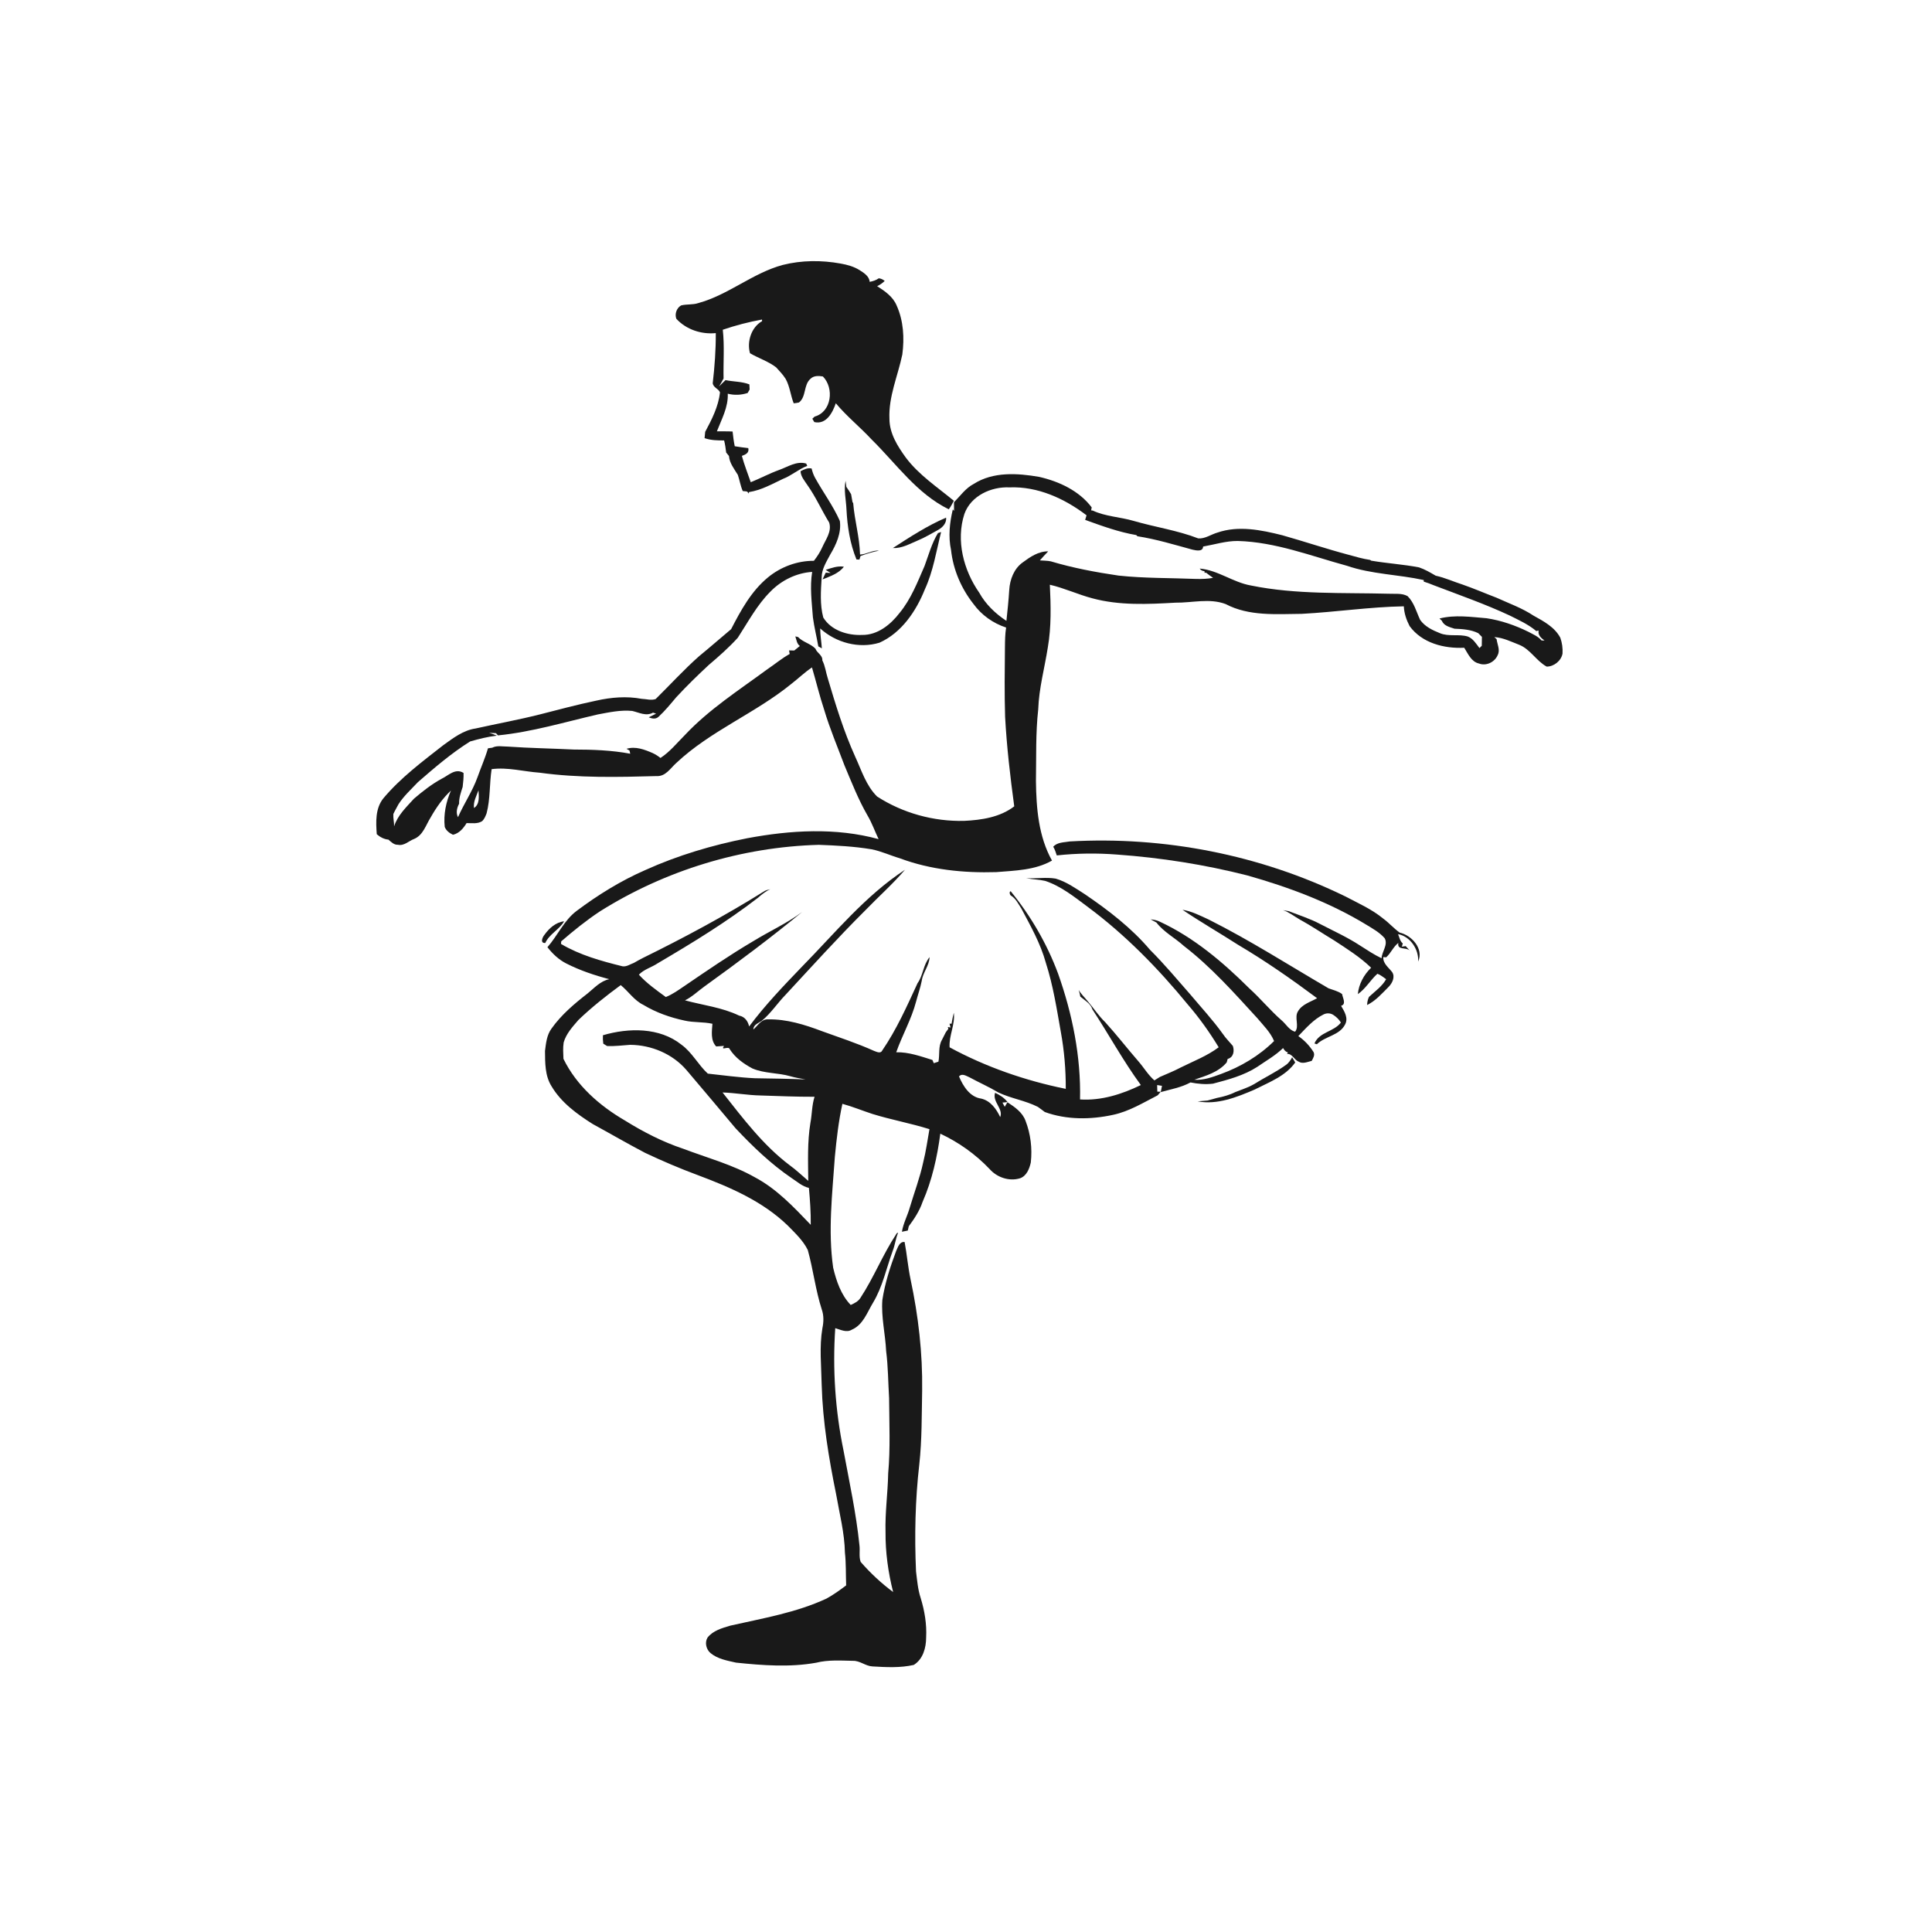 <ns0:svg xmlns:ns0="http://www.w3.org/2000/svg" width="1024pt" height="1024pt" viewBox="0 0 1024 1024" version="1.1">
<ns0:g id="#ffffffff">
<ns0:path fill="#ffffff" opacity="0" d=" M 0.00 0.00 L 1024.00 0.00 L 1024.00 1024.00 L 0.00 1024.00 L 0.00 0.00 M 414.89 140.42 C 398.92 144.73 386.09 156.28 370.14 160.63 C 367.18 161.63 363.99 161.13 361.00 161.88 C 358.62 163.24 357.51 166.40 358.47 168.96 C 363.69 174.66 371.72 177.32 379.38 176.55 C 379.43 185.44 378.78 194.35 377.75 203.19 C 378.13 205.47 380.84 206.02 381.61 207.95 C 380.79 215.47 377.28 222.32 373.76 228.89 C 373.68 229.72 373.52 231.39 373.44 232.22 C 376.76 233.40 380.30 233.46 383.80 233.44 C 384.33 235.55 384.62 237.69 384.89 239.85 C 385.26 240.31 386.00 241.23 386.37 241.69 C 386.66 245.50 389.16 248.55 391.07 251.69 C 392.03 254.51 392.46 257.51 393.67 260.26 C 394.73 260.54 396.53 260.00 396.55 261.61 L 397.06 260.80 C 403.45 259.82 409.13 256.59 414.90 253.86 C 419.52 252.08 423.29 248.66 427.86 246.92 L 427.30 245.69 C 422.16 244.19 417.52 247.49 412.88 249.11 C 407.76 250.96 402.96 253.56 397.91 255.58 C 396.32 250.94 394.48 246.39 393.21 241.64 C 395.19 240.92 397.18 240.05 396.61 237.51 C 394.20 237.26 391.82 236.89 389.43 236.52 C 388.89 233.94 388.57 231.33 388.29 228.72 C 385.51 228.57 382.74 228.64 379.97 228.62 C 382.46 222.17 386.04 215.82 385.73 208.67 C 389.20 209.57 392.85 209.41 396.27 208.29 C 396.53 207.83 397.06 206.92 397.32 206.46 C 397.27 205.55 397.22 204.64 397.18 203.73 C 393.14 202.16 388.73 202.35 384.54 201.47 C 383.41 202.60 382.21 203.65 381.12 204.81 C 381.96 203.44 382.75 202.04 383.50 200.62 C 383.31 192.00 384.05 183.37 383.09 174.77 C 389.87 172.45 396.83 170.65 403.88 169.36 C 403.89 169.57 403.91 170.00 403.92 170.22 C 398.20 173.42 395.78 181.10 397.51 187.22 C 402.04 189.88 407.18 191.48 411.38 194.71 C 413.14 196.66 414.99 198.56 416.40 200.80 C 418.64 204.83 419.01 209.53 420.68 213.77 C 421.62 213.69 422.55 213.54 423.47 213.33 C 427.45 210.22 425.80 203.98 429.63 200.72 C 431.38 199.02 433.93 199.17 436.15 199.53 C 442.23 205.69 440.80 218.31 431.77 220.80 C 431.47 221.08 430.86 221.65 430.56 221.94 C 430.82 222.38 431.34 223.27 431.60 223.71 C 437.93 225.17 441.33 218.68 442.99 213.73 C 448.77 220.67 455.88 226.36 462.02 232.98 C 475.06 245.82 486.01 261.72 502.87 269.94 C 503.95 268.55 504.73 266.97 505.55 265.43 C 496.79 258.15 487.04 251.79 480.12 242.56 C 475.73 236.51 471.43 229.73 471.42 221.98 C 470.89 210.19 475.90 199.22 478.25 187.88 C 479.40 179.19 478.89 169.99 475.23 161.91 C 473.31 157.26 468.99 154.27 464.90 151.67 C 466.39 150.99 467.74 150.06 468.91 148.90 C 467.99 148.13 466.95 147.63 465.77 147.50 C 464.35 148.54 462.66 149.05 460.97 149.39 C 460.67 146.40 458.02 144.72 455.73 143.26 C 452.66 141.29 449.10 140.32 445.56 139.69 C 435.45 137.85 424.89 137.90 414.89 140.42 M 424.30 249.76 C 424.45 252.62 426.46 254.83 427.95 257.12 C 432.37 263.37 435.49 270.46 439.47 276.95 C 440.99 281.80 437.62 285.93 435.79 290.11 C 434.65 292.67 433.10 295.03 431.38 297.24 C 422.54 297.20 413.84 300.43 407.04 306.03 C 398.21 313.28 392.66 323.50 387.50 333.48 C 381.86 338.19 376.34 343.07 370.63 347.72 C 362.51 354.88 355.23 362.92 347.52 370.50 C 345.19 371.37 342.51 370.47 340.07 370.39 C 332.13 368.89 323.93 369.58 316.09 371.34 C 306.01 373.46 296.06 376.11 286.09 378.67 C 274.83 381.51 263.41 383.59 252.08 386.11 C 245.56 387.04 240.19 391.19 234.99 394.93 C 223.83 403.67 212.32 412.23 203.17 423.15 C 198.88 428.51 199.23 435.70 199.69 442.15 C 201.46 443.68 203.51 444.80 205.88 445.02 C 207.33 446.27 208.79 447.83 210.88 447.74 C 214.22 448.47 216.66 445.69 219.56 444.63 C 224.30 442.61 225.72 437.25 228.26 433.25 C 231.20 428.05 234.65 423.10 239.02 419.00 C 236.39 425.06 235.00 431.67 235.72 438.29 C 236.50 440.29 238.22 441.56 240.10 442.44 C 243.43 441.67 245.60 439.03 247.30 436.26 C 250.04 436.22 253.07 436.81 255.52 435.24 C 256.72 434.14 257.34 432.55 257.91 431.06 C 259.92 423.42 259.37 415.43 260.57 407.67 C 269.12 406.53 277.58 408.96 286.08 409.55 C 306.59 412.38 327.35 411.91 348.00 411.34 C 352.78 411.63 355.32 407.18 358.44 404.40 C 376.58 387.33 400.30 378.09 419.50 362.42 C 423.16 359.58 426.50 356.33 430.36 353.75 C 432.57 361.22 434.37 368.80 436.83 376.20 C 439.81 386.21 443.90 395.83 447.56 405.60 C 451.35 414.61 454.91 423.75 459.81 432.23 C 462.17 436.21 463.68 440.60 465.68 444.76 C 442.97 438.53 418.98 440.00 396.06 444.28 C 377.52 447.94 359.28 453.34 342.04 461.14 C 329.05 466.80 316.95 474.31 305.63 482.79 C 298.91 487.83 295.59 495.83 290.15 502.04 C 292.88 505.52 296.15 508.66 300.15 510.67 C 307.37 514.34 315.11 516.94 322.94 518.99 C 318.25 519.93 315.02 523.64 311.47 526.52 C 304.41 532.01 297.45 537.88 292.26 545.24 C 289.77 548.66 289.40 552.94 288.86 556.99 C 288.92 563.31 288.82 570.15 292.30 575.70 C 297.42 584.37 305.80 590.48 314.16 595.76 C 323.43 600.82 332.56 606.14 341.92 611.04 C 351.07 615.36 360.38 619.33 369.86 622.85 C 386.93 629.23 404.18 636.67 417.47 649.51 C 421.39 653.52 425.65 657.45 428.15 662.55 C 431.04 672.97 432.24 683.81 435.58 694.11 C 436.69 697.28 436.58 700.72 435.89 703.97 C 434.20 713.93 435.33 723.97 435.51 733.99 C 436.05 753.50 439.27 772.82 443.15 791.92 C 444.94 802.22 447.62 812.43 447.83 822.94 C 448.47 828.70 448.26 834.49 448.48 840.28 C 445.15 842.81 441.75 845.25 438.08 847.27 C 421.93 854.78 404.29 857.71 387.05 861.63 C 382.71 862.93 377.90 864.23 374.99 867.98 C 373.41 870.60 374.31 874.25 376.61 876.18 C 380.41 879.33 385.45 880.16 390.12 881.23 C 404.19 882.69 418.55 883.79 432.58 881.28 C 438.93 879.67 445.52 880.15 452.00 880.27 C 455.78 880.12 458.72 883.07 462.46 883.24 C 469.72 883.66 477.15 884.07 484.30 882.45 C 489.20 879.45 490.86 873.37 490.87 867.94 C 491.25 860.82 490.05 853.71 487.96 846.92 C 486.46 842.38 486.11 837.58 485.51 832.88 C 484.67 813.97 485.08 795.01 487.24 776.21 C 488.68 763.19 488.50 750.07 488.76 736.99 C 489.03 717.20 486.75 697.44 482.62 678.10 C 481.23 671.54 480.70 664.85 479.46 658.28 C 476.70 658.02 475.92 661.08 474.99 663.02 C 471.83 671.47 469.02 680.10 467.66 689.04 C 466.99 698.11 469.25 707.05 469.67 716.08 C 470.73 724.37 470.73 732.73 471.24 741.05 C 471.32 754.36 471.96 767.70 470.75 780.98 C 470.56 791.34 469.06 801.64 469.35 812.02 C 469.26 822.74 470.75 833.43 473.38 843.81 C 467.09 839.14 461.31 833.75 456.18 827.85 C 455.14 825.05 455.92 821.87 455.51 818.93 C 453.79 802.09 450.18 785.52 447.10 768.90 C 442.70 747.58 441.23 725.66 442.70 703.95 C 445.49 704.74 448.67 706.51 451.48 704.76 C 457.48 702.19 459.57 695.65 462.71 690.49 C 467.82 682.01 469.78 672.19 473.15 662.99 C 474.38 659.87 474.71 656.48 476.01 653.39 C 475.55 653.46 475.15 653.66 475.01 654.14 C 467.88 664.95 463.13 677.14 456.01 687.97 C 454.82 689.81 452.83 690.79 450.90 691.66 C 445.74 686.30 443.30 679.03 441.60 671.95 C 438.79 652.41 441.14 632.66 442.49 613.12 C 443.39 603.70 444.46 594.29 446.49 585.05 C 451.89 586.52 457.08 588.69 462.41 590.42 C 472.37 593.51 482.68 595.35 492.63 598.48 C 491.57 604.35 490.79 610.28 489.31 616.08 C 487.57 624.20 484.60 631.99 482.23 639.94 C 481.01 644.31 478.76 648.34 478.04 652.85 C 479.07 652.64 480.10 652.43 481.14 652.22 C 481.27 651.65 481.54 650.50 481.68 649.92 C 484.63 645.96 487.37 641.77 488.98 637.06 C 494.01 625.59 496.75 613.25 498.39 600.87 C 508.15 605.45 517.01 611.74 524.45 619.55 C 528.36 624.05 534.91 626.30 540.68 624.50 C 544.14 623.26 545.62 619.43 546.35 616.13 C 547.18 608.71 546.26 601.05 543.57 594.08 C 541.95 589.57 537.83 586.73 533.99 584.23 C 533.47 585.00 532.99 585.80 532.54 586.63 C 532.11 585.88 531.69 585.14 531.32 584.39 C 532.00 584.33 533.34 584.20 534.01 584.13 C 532.32 581.87 529.93 580.37 527.41 579.21 C 525.86 583.99 531.91 587.65 530.13 592.08 C 528.11 587.77 524.95 583.38 520.04 582.28 C 514.04 581.46 510.44 575.64 508.30 570.53 C 509.91 568.69 512.11 570.28 513.84 571.00 C 518.89 573.76 524.17 576.05 529.11 579.01 C 535.85 582.23 543.40 583.27 550.09 586.67 C 551.31 587.57 552.56 588.44 553.77 589.39 C 565.31 593.59 578.09 593.48 589.98 590.88 C 598.49 589.07 605.95 584.45 613.60 580.54 C 614.01 580.06 614.83 579.10 615.24 578.62 L 613.41 578.61 C 613.38 577.43 613.35 576.26 613.31 575.10 C 613.95 575.20 615.24 575.41 615.88 575.51 C 615.72 576.34 615.38 578.00 615.22 578.83 C 620.55 577.34 626.08 576.40 630.99 573.71 C 634.92 574.49 638.93 574.86 642.93 574.36 C 651.05 572.22 659.31 570.04 666.43 565.42 C 671.06 562.22 676.01 559.45 680.06 555.49 C 680.67 556.50 681.33 557.51 682.60 557.76 L 682.18 558.58 C 684.91 558.40 685.95 561.74 688.28 562.68 C 690.47 564.06 692.98 562.82 695.23 562.29 C 695.99 560.87 697.05 559.20 696.19 557.58 C 694.10 554.27 691.37 551.36 688.14 549.15 C 692.21 544.91 696.19 540.31 701.55 537.65 C 703.29 536.80 705.37 536.93 706.94 538.10 C 708.45 539.11 709.74 540.40 710.70 541.97 C 707.00 546.89 699.27 546.93 696.68 553.06 C 697.00 553.16 697.64 553.38 697.96 553.48 C 702.35 549.18 710.00 548.85 712.94 542.96 C 714.76 539.53 712.52 536.03 710.80 533.10 C 713.75 532.23 711.61 528.86 711.34 526.87 C 709.20 525.28 706.59 524.75 704.16 523.83 C 683.06 511.52 662.44 498.31 640.59 487.35 C 636.12 485.30 631.65 482.98 626.75 482.21 C 636.35 488.70 646.44 494.49 656.20 500.76 C 670.72 509.34 684.57 519.00 698.09 529.07 C 694.56 531.08 690.11 532.27 687.96 536.02 C 685.86 539.29 688.85 543.93 686.42 546.84 C 683.30 546.03 681.64 542.77 679.26 540.79 C 673.21 535.49 668.12 529.24 662.16 523.86 C 648.17 509.96 632.86 496.96 614.86 488.57 C 613.29 487.75 611.56 487.46 609.84 487.27 C 610.86 487.83 611.89 488.39 612.93 488.96 C 616.85 494.05 622.75 497.08 627.46 501.36 C 641.94 512.53 654.12 526.23 666.42 539.67 C 669.62 543.50 673.34 547.08 675.29 551.78 C 667.37 559.62 657.61 565.42 647.17 569.23 C 642.64 570.90 637.93 572.63 633.01 572.29 C 639.19 570.16 645.80 568.33 650.17 563.11 C 650.30 562.64 650.56 561.72 650.69 561.26 C 653.82 560.40 654.35 557.06 653.44 554.36 C 651.64 552.22 649.64 550.25 648.08 547.93 C 642.83 540.61 636.70 534.01 630.92 527.12 C 623.91 519.13 617.10 510.95 609.56 503.45 C 599.72 491.85 587.54 482.49 575.02 473.97 C 570.08 470.83 565.21 467.32 559.52 465.68 C 554.34 464.82 549.09 465.79 543.89 465.44 C 547.21 466.14 550.65 466.13 553.97 466.89 C 562.40 469.68 569.41 475.37 576.44 480.60 C 596.38 495.40 613.86 513.27 629.57 532.43 C 635.67 539.49 641.09 547.10 645.93 555.08 C 639.84 559.66 632.65 562.39 625.88 565.76 C 622.28 567.67 618.49 569.17 614.77 570.80 C 613.79 571.40 612.81 572.01 611.85 572.63 C 608.50 569.72 606.27 565.83 603.38 562.52 C 597.44 555.69 591.90 548.51 585.81 541.81 C 582.26 538.40 579.61 534.23 576.40 530.53 C 574.84 528.58 572.97 526.87 571.73 524.69 C 572.09 525.83 572.36 527.03 572.60 528.23 C 574.92 530.23 578.06 531.85 578.98 534.99 C 587.68 548.25 595.29 562.26 604.67 575.10 C 594.68 579.95 583.68 583.47 572.44 582.73 C 572.95 559.99 568.38 537.37 560.80 516.02 C 554.92 500.19 546.34 485.46 535.70 472.38 C 534.73 472.49 535.20 474.51 536.01 474.80 C 538.47 476.39 539.74 479.13 541.31 481.50 C 546.27 490.82 551.53 500.12 554.34 510.38 C 558.19 522.31 560.09 534.73 562.28 547.05 C 564.09 556.96 564.92 567.05 564.88 577.12 C 543.45 572.77 522.54 565.54 503.31 555.10 C 502.89 548.82 506.31 543.10 505.54 536.79 C 505.07 538.70 504.64 540.62 504.35 542.57 L 503.26 542.58 C 503.40 543.08 503.69 544.09 503.83 544.59 L 502.36 544.33 L 502.65 545.28 C 502.31 545.74 501.63 546.67 501.29 547.13 C 500.60 548.48 499.91 549.83 499.23 551.19 C 497.22 554.65 498.15 558.90 497.39 562.71 C 496.77 562.91 495.54 563.31 494.92 563.51 C 494.74 563.08 494.38 562.23 494.20 561.80 C 487.97 559.87 481.62 557.56 475.02 557.72 C 478.21 548.65 483.08 540.24 485.53 530.91 C 486.49 527.22 487.81 523.62 488.54 519.88 C 489.13 515.41 492.53 511.90 492.69 507.31 C 489.31 511.31 489.32 516.90 486.31 521.13 C 480.68 533.35 475.17 545.75 467.53 556.89 C 466.67 558.61 464.48 557.41 463.18 556.96 C 454.21 552.92 444.85 549.87 435.62 546.53 C 426.50 543.08 416.91 540.09 407.07 540.29 C 403.44 540.12 401.72 543.61 399.31 545.62 C 399.26 543.07 402.17 542.25 403.85 540.97 C 408.63 537.02 412.02 531.73 416.32 527.31 C 430.27 512.27 444.01 497.04 458.56 482.57 C 465.54 475.33 473.14 468.63 479.67 460.99 C 458.59 474.78 442.59 494.52 425.10 512.32 C 415.31 522.50 405.52 532.71 397.05 544.05 C 396.45 541.24 394.72 538.84 391.77 538.30 C 382.70 533.93 372.66 532.81 363.06 530.21 C 366.92 528.30 370.02 525.23 373.51 522.74 C 391.08 510.10 408.43 497.12 425.16 483.37 C 417.00 489.46 407.66 493.63 399.03 498.96 C 386.54 506.33 374.59 514.54 362.62 522.70 C 359.51 524.82 356.41 527.03 352.90 528.45 C 347.92 524.81 342.79 521.19 338.62 516.60 C 341.33 513.75 345.35 512.74 348.57 510.58 C 366.84 499.83 385.01 488.75 401.81 475.79 C 403.79 474.04 405.85 472.36 408.29 471.31 C 407.04 471.60 405.73 471.83 404.68 472.61 C 384.05 485.49 362.61 496.98 340.80 507.71 C 339.18 508.55 337.56 509.40 336.00 510.34 C 334.03 511.04 332.12 512.47 329.96 512.16 C 318.72 509.38 307.38 506.25 297.35 500.31 C 297.37 499.97 297.41 499.29 297.44 498.95 C 304.01 493.28 310.77 487.81 318.02 483.02 C 352.64 461.27 393.11 448.90 433.99 447.78 C 443.32 448.13 452.69 448.59 461.92 450.14 C 467.08 451.14 471.87 453.42 476.90 454.90 C 493.17 460.99 510.74 462.77 528.02 462.24 C 538.04 461.42 548.59 461.25 557.58 456.13 C 550.44 443.37 549.25 428.35 549.07 414.01 C 549.29 401.33 548.87 388.60 550.28 375.97 C 550.66 364.82 553.67 354.03 555.38 343.07 C 557.26 332.13 556.98 320.97 556.44 309.92 C 564.14 311.70 571.33 315.10 578.96 317.11 C 593.33 321.00 608.30 320.26 623.00 319.43 C 631.87 319.55 641.08 316.92 649.67 320.19 C 662.05 326.71 676.47 325.46 689.98 325.35 C 708.03 324.40 725.96 321.67 744.06 321.36 C 744.22 325.07 745.43 328.59 747.13 331.86 C 753.70 340.86 765.42 343.84 776.07 343.32 C 778.10 346.51 779.79 350.75 783.90 351.68 C 787.77 353.17 792.35 350.88 793.85 347.11 C 795.20 344.41 793.56 341.51 793.23 338.77 C 792.93 338.50 792.32 337.94 792.02 337.67 C 796.67 337.95 800.92 340.10 805.20 341.75 C 811.13 344.12 814.28 350.33 819.77 353.31 C 823.61 353.33 827.50 350.22 828.17 346.40 C 828.35 343.58 827.94 340.68 827.00 338.02 C 824.03 332.40 818.15 329.26 812.80 326.30 C 806.70 322.25 799.78 319.81 793.17 316.79 C 787.15 314.50 781.25 311.93 775.17 309.82 C 770.41 308.31 765.84 306.18 760.95 305.13 C 758.10 303.46 755.25 301.78 752.12 300.72 C 743.72 299.11 735.16 298.60 726.74 297.16 L 726.20 296.77 C 722.37 296.20 718.64 295.13 714.92 294.09 C 703.06 290.94 691.43 287.02 679.63 283.69 C 668.47 280.89 656.40 278.41 645.20 282.30 C 641.82 283.28 638.76 285.61 635.12 285.37 C 624.11 281.10 612.23 279.40 600.89 276.10 C 593.74 273.99 585.97 273.79 579.18 270.61 L 578.32 270.50 C 578.39 270.10 578.54 269.31 578.62 268.92 C 571.97 260.11 561.34 255.16 550.80 252.76 C 539.32 250.77 526.41 249.92 516.15 256.46 C 511.79 258.71 509.00 262.82 505.63 266.22 C 505.64 267.73 505.64 269.25 505.67 270.78 L 505.01 270.00 C 503.33 277.06 502.54 284.41 504.08 291.57 C 505.22 301.99 509.48 311.89 515.95 320.10 C 520.21 325.99 526.36 330.36 533.26 332.61 C 532.71 336.06 532.68 339.57 532.64 343.06 C 532.51 355.35 532.35 367.65 532.73 379.95 C 533.59 395.83 535.44 411.62 537.57 427.38 C 530.06 433.17 520.24 434.64 511.02 435.08 C 494.82 435.47 478.50 430.96 464.88 422.17 C 459.03 416.39 456.60 408.23 453.23 400.95 C 447.19 387.60 442.91 373.58 438.75 359.57 C 437.72 356.41 437.40 353.02 435.86 350.04 C 436.05 347.18 433.03 346.19 432.19 343.79 C 429.55 341.08 425.58 340.38 422.99 337.64 C 422.62 337.56 421.90 337.39 421.54 337.30 C 422.15 339.08 422.29 341.19 423.94 342.39 C 422.95 343.19 421.95 343.98 420.97 344.79 C 420.28 344.77 418.90 344.74 418.22 344.72 C 418.30 345.20 418.46 346.15 418.54 346.62 C 414.35 348.94 410.68 352.06 406.71 354.72 C 391.69 365.79 375.77 375.96 362.93 389.66 C 358.78 393.81 355.05 398.50 350.07 401.73 C 348.79 400.72 347.43 399.84 345.96 399.16 C 341.59 397.26 336.86 395.43 332.06 396.88 C 332.46 397.10 333.25 397.54 333.64 397.77 L 334.04 399.49 C 324.16 397.63 314.09 397.28 304.06 397.27 C 292.40 396.69 280.72 396.52 269.06 395.70 C 266.33 395.72 263.44 394.98 260.89 396.30 C 260.33 396.38 259.20 396.53 258.64 396.61 C 257.12 401.87 254.87 406.86 253.06 412.02 C 250.38 419.44 245.90 425.94 242.75 433.12 C 241.54 430.81 242.19 428.17 243.34 425.98 C 243.23 422.89 244.30 419.98 245.22 417.09 C 245.51 414.63 245.78 412.15 245.69 409.67 C 241.30 406.94 237.67 411.07 233.95 412.83 C 228.68 415.72 223.94 419.46 219.38 423.35 C 215.38 427.80 210.77 432.09 208.89 437.96 C 208.92 435.77 208.32 433.60 208.48 431.43 C 209.29 429.66 210.31 428.00 211.20 426.27 C 214.01 421.88 217.98 418.30 221.55 414.51 C 230.35 406.86 239.25 399.22 249.15 393.00 C 253.81 391.64 258.53 390.47 263.36 389.90 C 262.02 389.31 260.63 388.86 259.25 388.41 C 260.45 388.45 261.65 388.52 262.87 388.60 C 263.14 388.89 263.66 389.47 263.93 389.77 C 281.90 387.99 299.28 382.72 316.83 378.67 C 322.83 377.55 328.94 376.20 335.09 376.81 C 338.69 377.63 342.49 379.78 346.11 377.71 C 346.65 377.88 347.20 378.06 347.75 378.25 C 346.44 378.88 345.14 379.53 343.84 380.19 C 345.47 380.89 347.53 381.30 348.98 379.97 C 352.44 376.79 355.41 373.13 358.43 369.55 C 363.93 363.62 369.71 357.97 375.63 352.47 C 381.00 347.92 386.30 343.24 391.04 338.03 C 396.50 329.65 401.24 320.61 408.41 313.49 C 414.20 307.56 422.15 303.65 430.46 303.12 C 429.17 311.13 430.27 319.21 430.86 327.22 C 431.54 332.40 432.84 337.46 433.72 342.59 C 434.19 342.86 435.13 343.38 435.60 343.64 C 435.36 340.12 434.73 336.63 434.72 333.09 C 443.06 340.66 455.27 343.96 466.14 340.64 C 477.85 335.39 485.56 323.93 490.20 312.35 C 494.64 302.72 496.24 292.17 498.81 281.98 L 497.13 282.55 C 493.86 287.91 492.22 294.05 490.06 299.91 C 486.30 308.52 482.86 317.50 476.82 324.83 C 472.06 331.04 465.15 336.66 456.93 336.53 C 449.25 336.87 440.53 334.17 436.35 327.30 C 434.50 320.35 435.08 313.07 435.50 305.98 C 435.53 301.58 438.02 297.77 439.99 294.01 C 443.19 288.67 446.02 282.49 445.14 276.12 C 441.57 268.04 436.21 260.89 431.96 253.16 C 431.13 251.64 430.57 250.00 430.18 248.32 C 428.05 247.83 426.12 248.82 424.30 249.76 M 448.65 270.02 C 449.12 279.06 450.50 288.11 453.95 296.53 C 454.34 296.54 455.13 296.58 455.52 296.59 C 455.66 296.12 455.95 295.17 456.10 294.69 C 459.31 293.52 462.59 292.48 465.97 291.85 C 462.42 291.51 459.34 293.80 455.84 293.93 C 455.60 284.73 452.94 275.82 452.21 266.66 L 451.84 266.11 C 451.59 264.72 451.36 263.34 451.11 261.96 C 450.33 260.62 449.50 259.32 448.59 258.08 C 448.48 257.26 448.28 255.62 448.17 254.80 C 447.16 259.86 448.44 264.95 448.65 270.02 M 473.23 290.48 C 477.98 290.73 482.17 288.24 486.41 286.48 C 490.27 284.90 493.83 282.70 497.49 280.70 C 499.73 279.43 501.78 277.11 501.46 274.35 C 491.47 278.62 482.30 284.61 473.23 290.48 M 437.64 302.04 C 438.50 302.58 439.37 303.13 440.23 303.68 C 439.59 303.64 438.29 303.57 437.64 303.53 C 437.22 304.42 436.38 306.20 435.96 307.09 C 439.98 305.45 444.56 303.99 447.27 300.36 C 443.92 299.84 440.76 301.02 437.64 302.04 M 558.23 448.80 C 559.12 450.21 559.59 451.81 560.12 453.39 C 570.70 452.23 581.36 452.11 591.99 452.93 C 615.29 454.61 638.47 458.24 661.11 464.00 C 682.97 470.19 704.53 478.19 724.01 490.02 C 727.48 492.14 731.18 494.16 733.90 497.27 C 735.82 500.76 732.42 504.32 732.26 507.90 C 728.27 506.00 724.60 503.53 720.88 501.17 C 714.10 496.71 706.69 493.39 699.51 489.65 C 694.24 486.88 688.56 485.09 683.03 482.93 C 682.02 482.75 681.03 482.58 680.04 482.40 C 683.24 483.47 685.90 485.63 688.80 487.30 C 695.11 490.74 701.05 494.80 707.21 498.50 C 713.97 502.93 720.89 507.28 726.73 512.92 C 722.92 516.55 720.16 521.64 719.68 526.91 C 723.85 524.03 726.33 519.46 730.05 516.11 C 731.78 516.72 733.16 517.97 734.68 518.99 C 732.51 522.86 728.75 525.41 725.58 528.39 C 724.95 529.75 724.62 531.18 724.60 532.68 C 729.13 530.46 732.47 526.57 735.99 523.07 C 737.93 521.10 739.61 517.76 737.83 515.18 C 735.94 512.75 732.99 510.71 733.15 507.30 L 734.74 507.38 C 737.21 505.13 738.48 501.82 741.14 499.76 C 740.45 503.86 745.22 501.85 747.21 503.82 C 746.47 503.03 745.74 502.24 745.03 501.45 C 744.53 501.53 743.52 501.68 743.02 501.75 C 743.14 501.33 743.38 500.48 743.50 500.05 C 742.01 498.83 741.71 496.77 740.99 495.12 C 747.46 496.27 752.12 503.27 751.63 509.66 C 754.77 502.91 748.23 495.72 741.82 494.28 C 738.72 492.04 736.19 489.13 733.12 486.86 C 727.06 481.88 719.83 478.70 712.94 475.07 C 667.85 453.06 617.06 443.15 567.01 445.98 C 564.04 446.53 560.39 446.31 558.23 448.80 M 288.57 495.48 C 287.56 496.62 286.06 500.01 289.00 499.80 C 291.19 495.03 296.40 492.78 298.99 488.31 C 294.58 488.81 291.04 492.00 288.57 495.48 M 681.58 564.43 C 676.18 568.32 670.13 571.17 664.51 574.70 C 661.46 576.45 658.08 577.49 654.83 578.78 C 651.75 580.35 648.38 581.27 645.01 581.93 C 643.36 582.39 641.70 582.81 640.07 583.29 C 638.30 583.46 636.55 583.61 634.79 583.75 C 645.17 585.70 655.45 581.57 664.84 577.55 C 672.54 573.63 681.30 570.46 686.50 563.13 C 686.09 562.44 685.27 561.06 684.86 560.38 C 684.01 561.91 683.04 563.43 681.58 564.43 Z" />
<ns0:path fill="#ffffff" opacity="0" d=" M 535.05 258.32 C 550.01 257.73 564.20 264.22 575.89 273.12 C 575.64 273.93 575.40 274.74 575.16 275.56 C 584.01 278.74 592.95 282.03 602.25 283.60 C 602.40 283.75 602.69 284.06 602.84 284.22 C 612.77 285.75 622.41 288.71 632.09 291.34 C 634.01 291.75 637.52 292.59 637.68 289.68 C 643.78 288.62 649.78 286.68 656.04 286.73 C 676.05 287.27 694.89 294.69 713.96 299.89 C 727.09 304.40 741.13 304.46 754.59 307.43 L 754.62 308.27 C 756.40 308.81 758.15 309.47 759.88 310.19 C 773.41 315.36 787.12 320.13 800.25 326.27 C 805.07 328.70 810.11 330.95 814.26 334.48 C 814.57 334.40 815.18 334.26 815.48 334.19 C 815.07 336.66 816.81 338.19 818.64 339.49 C 818.25 339.48 817.46 339.46 817.06 339.46 C 815.20 337.25 812.48 336.18 810.02 334.84 C 803.05 331.42 795.62 328.83 787.93 327.68 C 779.63 327.01 771.17 325.73 762.96 327.82 C 763.28 328.13 763.92 328.74 764.24 329.05 C 765.32 331.76 768.46 332.39 770.93 333.23 C 775.20 333.39 779.58 333.68 783.49 335.58 C 784.13 336.24 784.78 336.90 785.45 337.56 C 785.45 339.13 785.43 340.70 785.37 342.27 C 785.06 342.58 784.45 343.19 784.14 343.50 C 782.40 341.19 780.75 338.44 777.93 337.36 C 773.11 335.93 767.82 337.57 763.12 335.57 C 759.21 334.02 755.13 332.05 752.68 328.50 C 750.69 324.24 749.50 319.35 746.05 315.96 C 743.00 314.26 739.36 314.87 736.02 314.69 C 711.68 314.04 687.05 315.22 663.06 310.33 C 653.55 308.70 645.53 302.16 635.85 301.35 C 636.46 302.20 637.31 302.67 638.40 302.75 L 638.46 303.59 L 639.25 303.54 C 640.44 304.50 641.69 305.40 642.96 306.27 C 640.00 306.83 636.98 306.92 633.98 306.85 C 620.26 306.29 606.51 306.54 592.84 305.07 C 580.75 303.30 568.69 301.03 556.97 297.53 C 555.05 297.11 553.08 297.19 551.15 297.02 C 552.58 295.39 554.05 293.79 555.56 292.23 C 550.38 292.17 546.04 295.15 542.08 298.08 C 537.44 301.36 535.26 307.14 534.92 312.65 C 534.57 318.14 534.02 323.61 533.42 329.08 C 527.59 325.24 522.41 320.28 519.01 314.13 C 510.71 302.24 506.58 286.48 511.15 272.40 C 514.58 262.78 525.33 257.86 535.05 258.32 Z" />
<ns0:path fill="#ffffff" opacity="0" d=" M 251.23 428.27 C 250.77 424.92 252.52 421.90 253.62 418.85 C 253.81 422.07 254.35 426.22 251.23 428.27 Z" />
<ns0:path fill="#ffffff" opacity="0" d=" M 306.59 540.59 C 313.58 533.88 321.20 527.86 329.00 522.13 C 333.14 525.50 336.13 530.28 341.06 532.64 C 347.78 536.70 355.27 539.31 362.93 540.95 C 367.75 542.05 372.77 541.54 377.60 542.62 C 377.32 546.66 376.52 551.39 379.59 554.64 C 380.96 554.54 382.34 554.44 383.72 554.35 C 381.76 557.27 386.21 554.14 386.76 556.07 C 389.69 560.65 394.11 563.82 398.85 566.33 C 405.23 569.03 412.34 568.53 418.93 570.44 C 421.56 571.21 424.27 571.62 426.96 572.13 C 418.02 571.75 409.05 571.64 400.09 571.49 C 391.74 571.10 383.43 569.93 375.15 569.04 C 370.04 564.35 366.86 557.81 361.16 553.69 C 349.56 544.42 333.14 544.72 319.56 548.70 C 319.48 550.19 319.54 551.68 319.75 553.17 C 320.25 553.49 321.27 554.11 321.78 554.42 C 325.85 554.60 329.90 554.06 333.96 553.78 C 345.19 553.84 356.46 558.56 363.84 567.14 C 372.56 577.38 381.19 587.70 389.85 597.99 C 398.93 607.64 408.55 616.90 419.53 624.38 C 422.50 626.28 425.19 628.84 428.74 629.61 C 429.32 636.11 429.80 642.65 429.71 649.18 C 420.77 639.83 411.69 630.14 400.12 624.00 C 388.16 617.24 374.82 613.67 362.05 608.84 C 351.19 605.21 340.93 599.94 331.22 593.89 C 317.79 586.08 305.54 575.36 298.64 561.20 C 298.53 558.31 298.30 555.38 298.76 552.51 C 300.09 547.85 303.50 544.18 306.59 540.59 Z" />
<ns0:path fill="#ffffff" opacity="0" d=" M 382.96 579.03 C 389.65 579.24 396.25 580.48 402.95 580.62 C 412.54 580.93 422.13 581.34 431.73 581.31 C 430.29 585.78 430.41 590.54 429.54 595.13 C 427.86 605.29 428.31 615.61 428.39 625.87 C 425.10 623.08 422.00 620.08 418.50 617.56 C 404.44 606.94 393.79 592.74 382.96 579.03 Z" />
</ns0:g>
<ns0:g id="#191919ff">
<ns0:path fill="#191919" opacity="1.00" d=" M 414.89 140.42 C 424.89 137.90 435.45 137.85 445.56 139.69 C 449.10 140.32 452.66 141.29 455.73 143.26 C 458.02 144.72 460.67 146.40 460.97 149.39 C 462.66 149.05 464.35 148.54 465.77 147.50 C 466.95 147.63 467.99 148.13 468.91 148.90 C 467.74 150.06 466.39 150.99 464.90 151.67 C 468.99 154.27 473.31 157.26 475.23 161.91 C 478.89 169.99 479.40 179.19 478.25 187.88 C 475.90 199.22 470.89 210.19 471.42 221.98 C 471.43 229.73 475.73 236.51 480.12 242.56 C 487.04 251.79 496.79 258.15 505.55 265.43 C 504.73 266.97 503.95 268.55 502.87 269.94 C 486.01 261.72 475.06 245.82 462.02 232.98 C 455.88 226.36 448.77 220.67 442.99 213.73 C 441.33 218.68 437.93 225.17 431.60 223.71 C 431.34 223.27 430.82 222.38 430.56 221.94 C 430.86 221.65 431.47 221.08 431.77 220.80 C 440.80 218.31 442.23 205.69 436.15 199.53 C 433.93 199.17 431.38 199.02 429.63 200.72 C 425.80 203.98 427.45 210.22 423.47 213.33 C 422.55 213.54 421.62 213.69 420.68 213.77 C 419.01 209.53 418.64 204.83 416.40 200.80 C 414.99 198.56 413.14 196.66 411.38 194.71 C 407.18 191.48 402.04 189.88 397.51 187.22 C 395.78 181.10 398.20 173.42 403.92 170.22 C 403.91 170.00 403.89 169.57 403.88 169.36 C 396.83 170.65 389.87 172.45 383.09 174.77 C 384.05 183.37 383.31 192.00 383.50 200.62 C 382.75 202.04 381.96 203.44 381.12 204.81 C 382.21 203.65 383.41 202.60 384.54 201.47 C 388.73 202.35 393.14 202.16 397.18 203.73 C 397.22 204.64 397.27 205.55 397.32 206.46 C 397.06 206.92 396.53 207.83 396.27 208.29 C 392.85 209.41 389.20 209.57 385.73 208.67 C 386.04 215.82 382.46 222.17 379.97 228.62 C 382.74 228.64 385.51 228.57 388.29 228.72 C 388.57 231.33 388.89 233.94 389.43 236.52 C 391.82 236.89 394.20 237.26 396.61 237.51 C 397.18 240.05 395.19 240.92 393.21 241.64 C 394.48 246.39 396.32 250.94 397.91 255.58 C 402.96 253.56 407.76 250.96 412.88 249.11 C 417.52 247.49 422.16 244.19 427.30 245.69 L 427.86 246.92 C 423.29 248.66 419.52 252.08 414.90 253.86 C 409.13 256.59 403.45 259.82 397.06 260.80 L 396.55 261.61 C 396.53 260.00 394.73 260.54 393.67 260.26 C 392.46 257.51 392.03 254.51 391.07 251.69 C 389.16 248.55 386.66 245.50 386.37 241.69 C 386.00 241.23 385.26 240.31 384.89 239.85 C 384.62 237.69 384.33 235.55 383.80 233.44 C 380.30 233.46 376.76 233.40 373.44 232.22 C 373.52 231.39 373.68 229.72 373.76 228.89 C 377.28 222.32 380.79 215.47 381.61 207.95 C 380.84 206.02 378.13 205.47 377.75 203.19 C 378.78 194.35 379.43 185.44 379.38 176.55 C 371.72 177.32 363.69 174.66 358.47 168.96 C 357.51 166.40 358.62 163.24 361.00 161.88 C 363.99 161.13 367.18 161.63 370.14 160.63 C 386.09 156.28 398.92 144.73 414.89 140.42 Z" />
<ns0:path fill="#191919" opacity="1.00" d=" M 424.30 249.76 C 426.12 248.82 428.05 247.83 430.18 248.32 C 430.57 250.00 431.13 251.64 431.96 253.16 C 436.21 260.89 441.57 268.04 445.14 276.12 C 446.02 282.49 443.19 288.67 439.99 294.01 C 438.02 297.77 435.53 301.58 435.50 305.98 C 435.08 313.07 434.50 320.35 436.35 327.30 C 440.53 334.17 449.25 336.87 456.93 336.53 C 465.15 336.66 472.06 331.04 476.82 324.83 C 482.86 317.50 486.30 308.52 490.06 299.91 C 492.22 294.05 493.86 287.91 497.13 282.55 L 498.81 281.98 C 496.24 292.17 494.64 302.72 490.20 312.35 C 485.56 323.93 477.85 335.39 466.14 340.64 C 455.27 343.96 443.06 340.66 434.72 333.09 C 434.73 336.63 435.36 340.12 435.60 343.64 C 435.13 343.38 434.19 342.86 433.72 342.59 C 432.84 337.46 431.54 332.40 430.86 327.22 C 430.27 319.21 429.17 311.13 430.46 303.12 C 422.15 303.65 414.20 307.56 408.41 313.49 C 401.24 320.61 396.50 329.65 391.04 338.03 C 386.30 343.24 381.00 347.92 375.63 352.47 C 369.71 357.97 363.93 363.62 358.43 369.55 C 355.41 373.13 352.44 376.79 348.98 379.97 C 347.53 381.30 345.47 380.89 343.84 380.19 C 345.14 379.53 346.44 378.88 347.75 378.25 C 347.20 378.06 346.65 377.88 346.11 377.71 C 342.49 379.78 338.69 377.63 335.09 376.81 C 328.94 376.20 322.83 377.55 316.83 378.67 C 299.28 382.72 281.90 387.99 263.93 389.77 C 263.66 389.47 263.14 388.89 262.87 388.60 C 261.65 388.52 260.45 388.45 259.25 388.41 C 260.63 388.86 262.02 389.31 263.36 389.90 C 258.53 390.47 253.81 391.64 249.15 393.00 C 239.25 399.22 230.35 406.86 221.55 414.51 C 217.98 418.30 214.01 421.88 211.20 426.27 C 210.31 428.00 209.29 429.66 208.48 431.43 C 208.32 433.60 208.92 435.77 208.89 437.96 C 210.77 432.09 215.38 427.80 219.38 423.35 C 223.94 419.46 228.68 415.72 233.95 412.83 C 237.67 411.07 241.30 406.94 245.69 409.67 C 245.78 412.15 245.51 414.63 245.22 417.09 C 244.30 419.98 243.23 422.89 243.34 425.98 C 242.19 428.17 241.54 430.81 242.75 433.12 C 245.90 425.94 250.38 419.44 253.06 412.02 C 254.87 406.86 257.12 401.87 258.64 396.61 C 259.20 396.53 260.33 396.38 260.89 396.30 C 263.44 394.98 266.33 395.72 269.06 395.70 C 280.72 396.52 292.40 396.69 304.06 397.27 C 314.09 397.28 324.16 397.63 334.04 399.49 L 333.64 397.77 C 333.25 397.54 332.46 397.10 332.06 396.88 C 336.86 395.43 341.59 397.26 345.96 399.16 C 347.43 399.84 348.79 400.72 350.07 401.73 C 355.05 398.50 358.78 393.81 362.93 389.66 C 375.77 375.96 391.69 365.79 406.71 354.72 C 410.68 352.06 414.35 348.94 418.54 346.62 C 418.46 346.15 418.30 345.20 418.22 344.72 C 418.90 344.74 420.28 344.77 420.97 344.79 C 421.95 343.98 422.95 343.19 423.94 342.39 C 422.29 341.19 422.15 339.08 421.54 337.30 C 421.90 337.39 422.62 337.56 422.99 337.64 C 425.58 340.38 429.55 341.08 432.19 343.79 C 433.03 346.19 436.05 347.18 435.86 350.04 C 437.40 353.02 437.72 356.41 438.75 359.57 C 442.91 373.58 447.19 387.60 453.23 400.95 C 456.60 408.23 459.03 416.39 464.88 422.17 C 478.50 430.96 494.82 435.47 511.02 435.08 C 520.24 434.64 530.06 433.17 537.57 427.38 C 535.44 411.62 533.59 395.83 532.73 379.95 C 532.35 367.65 532.51 355.35 532.64 343.06 C 532.68 339.57 532.71 336.06 533.26 332.61 C 526.36 330.36 520.21 325.99 515.95 320.10 C 509.48 311.89 505.22 301.99 504.08 291.57 C 502.54 284.41 503.33 277.06 505.01 270.00 L 505.67 270.78 C 505.64 269.25 505.64 267.73 505.63 266.22 C 509.00 262.82 511.79 258.71 516.15 256.46 C 526.41 249.92 539.32 250.77 550.80 252.76 C 561.34 255.16 571.97 260.11 578.62 268.92 C 578.54 269.31 578.39 270.10 578.32 270.50 L 579.18 270.61 C 585.97 273.79 593.74 273.99 600.89 276.10 C 612.23 279.40 624.11 281.10 635.12 285.37 C 638.76 285.61 641.82 283.28 645.20 282.30 C 656.40 278.41 668.47 280.89 679.63 283.69 C 691.43 287.02 703.06 290.94 714.92 294.09 C 718.64 295.13 722.37 296.20 726.20 296.77 L 726.74 297.16 C 735.16 298.60 743.72 299.11 752.12 300.72 C 755.25 301.78 758.10 303.46 760.95 305.13 C 765.84 306.18 770.41 308.31 775.17 309.82 C 781.25 311.93 787.15 314.50 793.17 316.79 C 799.78 319.81 806.70 322.25 812.80 326.30 C 818.15 329.26 824.03 332.40 827.00 338.02 C 827.94 340.68 828.35 343.58 828.17 346.40 C 827.50 350.22 823.61 353.33 819.77 353.31 C 814.28 350.33 811.13 344.12 805.20 341.75 C 800.92 340.10 796.67 337.95 792.02 337.67 C 792.32 337.94 792.93 338.50 793.23 338.77 C 793.56 341.51 795.20 344.41 793.85 347.11 C 792.35 350.88 787.77 353.17 783.90 351.68 C 779.79 350.75 778.10 346.51 776.07 343.32 C 765.42 343.84 753.70 340.86 747.13 331.86 C 745.43 328.59 744.22 325.07 744.06 321.36 C 725.96 321.67 708.03 324.40 689.98 325.35 C 676.47 325.46 662.05 326.71 649.67 320.19 C 641.08 316.92 631.87 319.55 623.00 319.43 C 608.30 320.26 593.33 321.00 578.96 317.11 C 571.33 315.10 564.14 311.70 556.44 309.92 C 556.98 320.97 557.26 332.13 555.38 343.07 C 553.67 354.03 550.66 364.82 550.28 375.97 C 548.87 388.60 549.29 401.33 549.07 414.01 C 549.25 428.35 550.44 443.37 557.58 456.13 C 548.59 461.25 538.04 461.42 528.02 462.24 C 510.74 462.77 493.17 460.99 476.90 454.90 C 471.87 453.42 467.08 451.14 461.92 450.14 C 452.69 448.59 443.32 448.13 433.99 447.78 C 393.11 448.90 352.64 461.27 318.02 483.02 C 310.77 487.81 304.01 493.28 297.44 498.95 C 297.41 499.29 297.37 499.97 297.35 500.31 C 307.38 506.25 318.72 509.38 329.96 512.16 C 332.12 512.47 334.03 511.04 336.00 510.34 C 337.56 509.40 339.18 508.55 340.80 507.71 C 362.61 496.98 384.05 485.49 404.68 472.61 C 405.73 471.83 407.04 471.60 408.29 471.31 C 405.85 472.36 403.79 474.04 401.81 475.79 C 385.01 488.75 366.84 499.83 348.57 510.58 C 345.35 512.74 341.33 513.75 338.62 516.60 C 342.79 521.19 347.92 524.81 352.90 528.45 C 356.41 527.03 359.51 524.82 362.62 522.70 C 374.59 514.54 386.54 506.33 399.03 498.96 C 407.66 493.63 417.00 489.46 425.16 483.37 C 408.43 497.12 391.08 510.10 373.51 522.74 C 370.02 525.23 366.92 528.30 363.06 530.21 C 372.66 532.81 382.70 533.93 391.77 538.30 C 394.72 538.84 396.45 541.24 397.05 544.05 C 405.52 532.71 415.31 522.50 425.10 512.32 C 442.59 494.52 458.59 474.78 479.67 460.99 C 473.14 468.63 465.54 475.33 458.56 482.57 C 444.01 497.04 430.27 512.27 416.32 527.31 C 412.02 531.73 408.63 537.02 403.85 540.97 C 402.17 542.25 399.26 543.07 399.31 545.62 C 401.72 543.61 403.44 540.12 407.07 540.29 C 416.91 540.09 426.50 543.08 435.62 546.53 C 444.85 549.87 454.21 552.92 463.18 556.96 C 464.48 557.41 466.67 558.61 467.53 556.89 C 475.17 545.75 480.68 533.35 486.31 521.13 C 489.32 516.90 489.31 511.31 492.69 507.31 C 492.53 511.90 489.13 515.41 488.54 519.88 C 487.81 523.62 486.49 527.22 485.53 530.91 C 483.08 540.24 478.21 548.65 475.02 557.72 C 481.62 557.56 487.97 559.87 494.20 561.80 C 494.38 562.23 494.74 563.08 494.92 563.51 C 495.54 563.31 496.77 562.91 497.39 562.71 C 498.15 558.90 497.22 554.65 499.23 551.19 C 499.91 549.83 500.60 548.48 501.29 547.13 C 501.63 546.67 502.31 545.74 502.65 545.28 L 502.36 544.33 L 503.83 544.59 C 503.69 544.09 503.40 543.08 503.26 542.58 L 504.35 542.57 C 504.64 540.62 505.07 538.70 505.54 536.79 C 506.31 543.10 502.89 548.82 503.31 555.10 C 522.54 565.54 543.45 572.77 564.88 577.12 C 564.92 567.05 564.09 556.96 562.28 547.05 C 560.09 534.73 558.19 522.31 554.34 510.38 C 551.53 500.12 546.27 490.82 541.31 481.50 C 539.74 479.13 538.47 476.39 536.01 474.80 C 535.20 474.51 534.73 472.49 535.70 472.38 C 546.34 485.46 554.92 500.19 560.80 516.02 C 568.38 537.37 572.95 559.99 572.44 582.73 C 583.68 583.47 594.68 579.95 604.67 575.10 C 595.29 562.26 587.68 548.25 578.98 534.99 C 578.06 531.85 574.92 530.23 572.60 528.23 C 572.36 527.03 572.09 525.83 571.73 524.69 C 572.97 526.87 574.84 528.58 576.40 530.53 C 579.61 534.23 582.26 538.40 585.81 541.81 C 591.90 548.51 597.44 555.69 603.38 562.52 C 606.27 565.83 608.50 569.72 611.85 572.63 C 612.81 572.01 613.79 571.40 614.77 570.80 C 618.49 569.17 622.28 567.67 625.88 565.76 C 632.65 562.39 639.84 559.66 645.93 555.08 C 641.09 547.10 635.67 539.49 629.57 532.43 C 613.86 513.27 596.38 495.40 576.44 480.60 C 569.41 475.37 562.40 469.68 553.97 466.89 C 550.65 466.13 547.21 466.14 543.89 465.44 C 549.09 465.79 554.34 464.82 559.52 465.68 C 565.21 467.32 570.08 470.83 575.02 473.97 C 587.54 482.49 599.72 491.85 609.56 503.45 C 617.10 510.95 623.91 519.13 630.92 527.12 C 636.70 534.01 642.83 540.61 648.08 547.93 C 649.64 550.25 651.64 552.22 653.44 554.36 C 654.35 557.06 653.82 560.40 650.69 561.26 C 650.56 561.72 650.30 562.64 650.17 563.11 C 645.80 568.33 639.19 570.16 633.01 572.29 C 637.93 572.63 642.64 570.90 647.17 569.23 C 657.61 565.42 667.37 559.62 675.29 551.78 C 673.34 547.08 669.62 543.50 666.42 539.67 C 654.12 526.23 641.94 512.53 627.46 501.36 C 622.75 497.08 616.85 494.05 612.93 488.96 C 611.89 488.39 610.86 487.83 609.84 487.27 C 611.56 487.46 613.29 487.75 614.86 488.57 C 632.86 496.96 648.17 509.96 662.16 523.86 C 668.12 529.24 673.21 535.49 679.26 540.79 C 681.64 542.77 683.30 546.03 686.42 546.84 C 688.85 543.93 685.86 539.29 687.96 536.02 C 690.11 532.27 694.56 531.08 698.09 529.07 C 684.57 519.00 670.72 509.34 656.20 500.76 C 646.44 494.49 636.35 488.70 626.75 482.21 C 631.65 482.98 636.12 485.30 640.59 487.35 C 662.44 498.31 683.06 511.52 704.16 523.83 C 706.59 524.75 709.20 525.28 711.34 526.87 C 711.61 528.86 713.75 532.23 710.80 533.10 C 712.52 536.03 714.76 539.53 712.94 542.96 C 710.00 548.85 702.35 549.18 697.96 553.48 C 697.64 553.38 697.00 553.16 696.68 553.06 C 699.27 546.93 707.00 546.89 710.70 541.97 C 709.74 540.40 708.45 539.11 706.94 538.10 C 705.37 536.93 703.29 536.80 701.55 537.65 C 696.19 540.31 692.21 544.91 688.14 549.15 C 691.37 551.36 694.10 554.27 696.19 557.58 C 697.05 559.20 695.99 560.87 695.23 562.29 C 692.98 562.82 690.47 564.06 688.28 562.68 C 685.95 561.74 684.91 558.40 682.18 558.58 L 682.60 557.76 C 681.33 557.51 680.67 556.50 680.06 555.49 C 676.01 559.45 671.06 562.22 666.43 565.42 C 659.31 570.04 651.05 572.22 642.93 574.36 C 638.93 574.86 634.92 574.49 630.99 573.71 C 626.08 576.40 620.55 577.34 615.22 578.83 C 615.38 578.00 615.72 576.34 615.88 575.51 C 615.24 575.41 613.95 575.20 613.31 575.10 C 613.35 576.26 613.38 577.43 613.41 578.61 L 615.24 578.62 C 614.83 579.10 614.01 580.06 613.60 580.54 C 605.95 584.45 598.49 589.07 589.98 590.88 C 578.09 593.48 565.31 593.59 553.77 589.39 C 552.56 588.44 551.31 587.57 550.09 586.67 C 543.40 583.27 535.85 582.23 529.11 579.01 C 524.17 576.05 518.89 573.76 513.84 571.00 C 512.11 570.28 509.91 568.69 508.30 570.53 C 510.44 575.64 514.04 581.46 520.04 582.28 C 524.95 583.38 528.11 587.77 530.13 592.08 C 531.91 587.65 525.86 583.99 527.41 579.21 C 529.93 580.37 532.32 581.87 534.01 584.13 C 533.34 584.20 532.00 584.33 531.32 584.39 C 531.69 585.14 532.11 585.88 532.54 586.63 C 532.99 585.80 533.47 585.00 533.99 584.23 C 537.83 586.73 541.95 589.57 543.57 594.08 C 546.26 601.05 547.18 608.71 546.35 616.13 C 545.62 619.43 544.14 623.26 540.68 624.50 C 534.91 626.30 528.36 624.05 524.45 619.55 C 517.01 611.74 508.15 605.45 498.39 600.87 C 496.75 613.25 494.01 625.59 488.98 637.06 C 487.37 641.77 484.63 645.96 481.68 649.92 C 481.54 650.50 481.27 651.65 481.14 652.22 C 480.10 652.43 479.07 652.64 478.04 652.85 C 478.76 648.34 481.01 644.31 482.23 639.94 C 484.60 631.99 487.57 624.20 489.31 616.08 C 490.79 610.28 491.57 604.35 492.63 598.48 C 482.68 595.35 472.37 593.51 462.41 590.42 C 457.08 588.69 451.89 586.52 446.49 585.05 C 444.46 594.29 443.39 603.70 442.49 613.12 C 441.14 632.66 438.79 652.41 441.60 671.95 C 443.30 679.03 445.74 686.30 450.90 691.66 C 452.83 690.79 454.82 689.81 456.01 687.97 C 463.13 677.14 467.88 664.95 475.01 654.14 C 475.15 653.66 475.55 653.46 476.01 653.39 C 474.71 656.48 474.38 659.87 473.15 662.99 C 469.78 672.19 467.82 682.01 462.71 690.49 C 459.57 695.65 457.48 702.19 451.48 704.76 C 448.67 706.51 445.49 704.74 442.70 703.95 C 441.23 725.66 442.70 747.58 447.10 768.90 C 450.18 785.52 453.79 802.09 455.51 818.93 C 455.92 821.87 455.14 825.05 456.18 827.85 C 461.31 833.75 467.09 839.14 473.38 843.81 C 470.75 833.43 469.26 822.74 469.35 812.02 C 469.06 801.64 470.56 791.34 470.75 780.98 C 471.96 767.70 471.32 754.36 471.24 741.05 C 470.73 732.73 470.73 724.37 469.67 716.08 C 469.25 707.05 466.99 698.11 467.66 689.04 C 469.02 680.10 471.83 671.47 474.99 663.02 C 475.92 661.08 476.70 658.02 479.46 658.28 C 480.70 664.85 481.23 671.54 482.62 678.10 C 486.75 697.44 489.03 717.20 488.76 736.99 C 488.50 750.07 488.68 763.19 487.24 776.21 C 485.08 795.01 484.67 813.97 485.51 832.88 C 486.11 837.58 486.46 842.38 487.96 846.92 C 490.05 853.71 491.25 860.82 490.87 867.94 C 490.86 873.37 489.20 879.45 484.30 882.45 C 477.15 884.07 469.72 883.66 462.46 883.24 C 458.72 883.07 455.78 880.12 452.00 880.27 C 445.52 880.15 438.93 879.67 432.58 881.28 C 418.55 883.79 404.19 882.69 390.12 881.23 C 385.45 880.16 380.41 879.33 376.61 876.18 C 374.31 874.25 373.41 870.60 374.99 867.98 C 377.90 864.23 382.71 862.93 387.05 861.63 C 404.29 857.71 421.93 854.78 438.08 847.27 C 441.75 845.25 445.15 842.81 448.48 840.28 C 448.26 834.49 448.47 828.70 447.83 822.94 C 447.62 812.43 444.94 802.22 443.15 791.92 C 439.27 772.82 436.05 753.50 435.51 733.99 C 435.33 723.97 434.20 713.93 435.89 703.97 C 436.58 700.72 436.69 697.28 435.58 694.11 C 432.24 683.81 431.04 672.97 428.15 662.55 C 425.65 657.45 421.39 653.52 417.47 649.51 C 404.18 636.67 386.93 629.23 369.86 622.85 C 360.38 619.33 351.07 615.36 341.92 611.04 C 332.56 606.14 323.43 600.82 314.16 595.76 C 305.80 590.48 297.42 584.37 292.30 575.70 C 288.82 570.15 288.92 563.31 288.86 556.99 C 289.40 552.94 289.77 548.66 292.26 545.24 C 297.45 537.88 304.41 532.01 311.47 526.52 C 315.02 523.64 318.25 519.93 322.94 518.99 C 315.11 516.94 307.37 514.34 300.15 510.67 C 296.15 508.66 292.88 505.52 290.15 502.04 C 295.59 495.83 298.91 487.83 305.63 482.79 C 316.95 474.31 329.05 466.80 342.04 461.14 C 359.28 453.34 377.52 447.94 396.06 444.28 C 418.98 440.00 442.97 438.53 465.68 444.76 C 463.68 440.60 462.17 436.21 459.81 432.23 C 454.91 423.75 451.35 414.61 447.56 405.60 C 443.90 395.83 439.81 386.21 436.83 376.20 C 434.37 368.80 432.57 361.22 430.36 353.75 C 426.50 356.33 423.16 359.58 419.50 362.42 C 400.30 378.09 376.58 387.33 358.44 404.40 C 355.32 407.18 352.78 411.63 348.00 411.34 C 327.35 411.91 306.59 412.38 286.08 409.55 C 277.58 408.96 269.12 406.53 260.57 407.67 C 259.37 415.43 259.92 423.42 257.91 431.06 C 257.34 432.55 256.72 434.14 255.52 435.24 C 253.07 436.81 250.04 436.22 247.30 436.26 C 245.60 439.03 243.43 441.67 240.10 442.44 C 238.22 441.56 236.50 440.29 235.72 438.29 C 235.00 431.67 236.39 425.06 239.02 419.00 C 234.65 423.10 231.20 428.05 228.26 433.25 C 225.72 437.25 224.30 442.61 219.56 444.63 C 216.66 445.69 214.22 448.47 210.88 447.74 C 208.79 447.83 207.33 446.27 205.88 445.02 C 203.51 444.80 201.46 443.68 199.69 442.15 C 199.23 435.70 198.88 428.51 203.17 423.15 C 212.32 412.23 223.83 403.67 234.99 394.93 C 240.19 391.19 245.56 387.04 252.08 386.11 C 263.41 383.59 274.83 381.51 286.09 378.67 C 296.06 376.11 306.01 373.46 316.09 371.34 C 323.93 369.58 332.13 368.89 340.07 370.39 C 342.51 370.47 345.19 371.37 347.52 370.50 C 355.23 362.92 362.51 354.88 370.63 347.72 C 376.34 343.07 381.86 338.19 387.50 333.48 C 392.66 323.50 398.21 313.28 407.04 306.03 C 413.84 300.43 422.54 297.20 431.38 297.24 C 433.10 295.03 434.65 292.67 435.79 290.11 C 437.62 285.93 440.99 281.80 439.47 276.95 C 435.49 270.46 432.37 263.37 427.95 257.12 C 426.46 254.83 424.45 252.62 424.30 249.76 M 535.05 258.32 C 525.33 257.86 514.58 262.78 511.15 272.40 C 506.58 286.48 510.71 302.24 519.01 314.13 C 522.41 320.28 527.59 325.24 533.42 329.08 C 534.02 323.61 534.57 318.14 534.92 312.65 C 535.26 307.14 537.44 301.36 542.08 298.08 C 546.04 295.15 550.38 292.17 555.56 292.23 C 554.05 293.79 552.58 295.39 551.15 297.02 C 553.08 297.19 555.05 297.11 556.97 297.53 C 568.69 301.03 580.75 303.30 592.84 305.07 C 606.51 306.54 620.26 306.29 633.98 306.85 C 636.98 306.92 640.00 306.83 642.96 306.27 C 641.69 305.40 640.44 304.50 639.25 303.54 L 638.46 303.59 L 638.40 302.75 C 637.31 302.67 636.46 302.20 635.85 301.35 C 645.53 302.16 653.55 308.70 663.06 310.33 C 687.05 315.22 711.68 314.04 736.02 314.69 C 739.36 314.87 743.00 314.26 746.05 315.96 C 749.50 319.35 750.69 324.24 752.68 328.50 C 755.13 332.05 759.21 334.02 763.12 335.57 C 767.82 337.57 773.11 335.93 777.93 337.36 C 780.75 338.44 782.40 341.19 784.14 343.50 C 784.45 343.19 785.06 342.58 785.37 342.27 C 785.43 340.70 785.45 339.13 785.45 337.56 C 784.78 336.90 784.13 336.24 783.49 335.58 C 779.58 333.68 775.20 333.39 770.93 333.23 C 768.46 332.39 765.32 331.76 764.24 329.05 C 763.92 328.74 763.28 328.13 762.96 327.82 C 771.17 325.73 779.63 327.01 787.93 327.68 C 795.62 328.83 803.05 331.42 810.02 334.84 C 812.48 336.18 815.20 337.25 817.06 339.46 C 817.46 339.46 818.25 339.48 818.64 339.49 C 816.81 338.19 815.07 336.66 815.48 334.19 C 815.18 334.26 814.57 334.40 814.26 334.48 C 810.11 330.95 805.07 328.70 800.25 326.27 C 787.12 320.13 773.41 315.36 759.88 310.19 C 758.15 309.47 756.40 308.81 754.62 308.27 L 754.59 307.43 C 741.13 304.46 727.09 304.40 713.96 299.89 C 694.89 294.69 676.05 287.27 656.04 286.73 C 649.78 286.68 643.78 288.62 637.68 289.68 C 637.52 292.59 634.01 291.75 632.09 291.34 C 622.41 288.71 612.77 285.75 602.84 284.22 C 602.69 284.06 602.40 283.75 602.25 283.60 C 592.95 282.03 584.01 278.74 575.16 275.56 C 575.40 274.74 575.64 273.93 575.89 273.12 C 564.20 264.22 550.01 257.73 535.05 258.32 M 251.23 428.27 C 254.35 426.22 253.81 422.07 253.62 418.85 C 252.52 421.90 250.77 424.92 251.23 428.27 M 306.59 540.59 C 303.50 544.18 300.09 547.85 298.76 552.51 C 298.30 555.38 298.53 558.31 298.64 561.20 C 305.54 575.36 317.79 586.08 331.22 593.89 C 340.93 599.94 351.19 605.21 362.05 608.84 C 374.82 613.67 388.16 617.24 400.12 624.00 C 411.69 630.14 420.77 639.83 429.71 649.18 C 429.80 642.65 429.32 636.11 428.74 629.61 C 425.19 628.84 422.50 626.28 419.53 624.38 C 408.55 616.90 398.93 607.64 389.85 597.99 C 381.19 587.70 372.56 577.38 363.84 567.14 C 356.46 558.56 345.19 553.84 333.96 553.78 C 329.90 554.06 325.85 554.60 321.78 554.42 C 321.27 554.11 320.25 553.49 319.75 553.17 C 319.54 551.68 319.48 550.19 319.56 548.70 C 333.14 544.72 349.56 544.42 361.16 553.69 C 366.86 557.81 370.04 564.35 375.15 569.04 C 383.43 569.93 391.74 571.10 400.09 571.49 C 409.05 571.64 418.02 571.75 426.96 572.13 C 424.27 571.62 421.56 571.21 418.93 570.44 C 412.34 568.53 405.23 569.03 398.85 566.33 C 394.11 563.82 389.69 560.65 386.76 556.07 C 386.21 554.14 381.76 557.27 383.72 554.35 C 382.34 554.44 380.96 554.54 379.59 554.64 C 376.52 551.39 377.32 546.66 377.60 542.62 C 372.77 541.54 367.75 542.05 362.93 540.95 C 355.27 539.31 347.78 536.70 341.06 532.64 C 336.13 530.28 333.14 525.50 329.00 522.13 C 321.20 527.86 313.58 533.88 306.59 540.59 M 382.96 579.03 C 393.79 592.74 404.44 606.94 418.50 617.56 C 422.00 620.08 425.10 623.08 428.39 625.87 C 428.31 615.61 427.86 605.29 429.54 595.13 C 430.41 590.54 430.29 585.78 431.73 581.31 C 422.13 581.34 412.54 580.93 402.95 580.62 C 396.25 580.48 389.65 579.24 382.96 579.03 Z" />
<ns0:path fill="#191919" opacity="1.00" d=" M 448.65 270.02 C 448.44 264.95 447.16 259.86 448.17 254.80 C 448.28 255.62 448.48 257.26 448.59 258.08 C 449.50 259.32 450.33 260.62 451.11 261.96 C 451.36 263.34 451.59 264.72 451.84 266.11 L 452.21 266.66 C 452.94 275.82 455.60 284.73 455.84 293.93 C 459.34 293.80 462.42 291.51 465.97 291.85 C 462.59 292.48 459.31 293.52 456.10 294.69 C 455.95 295.17 455.66 296.12 455.52 296.59 C 455.13 296.58 454.34 296.54 453.95 296.53 C 450.50 288.11 449.12 279.06 448.65 270.02 Z" />
<ns0:path fill="#191919" opacity="1.00" d=" M 473.23 290.48 C 482.30 284.61 491.47 278.62 501.46 274.35 C 501.78 277.11 499.73 279.43 497.49 280.70 C 493.83 282.70 490.27 284.90 486.41 286.48 C 482.17 288.24 477.98 290.73 473.23 290.48 Z" />
<ns0:path fill="#191919" opacity="1.00" d=" M 437.64 302.04 C 440.76 301.02 443.92 299.84 447.27 300.36 C 444.56 303.99 439.98 305.45 435.96 307.09 C 436.38 306.20 437.22 304.42 437.64 303.53 C 438.29 303.57 439.59 303.64 440.23 303.68 C 439.37 303.13 438.50 302.58 437.64 302.04 Z" />
<ns0:path fill="#191919" opacity="1.00" d=" M 558.23 448.80 C 560.39 446.31 564.04 446.53 567.01 445.98 C 617.06 443.15 667.85 453.06 712.94 475.07 C 719.83 478.70 727.06 481.88 733.12 486.86 C 736.19 489.13 738.72 492.04 741.82 494.28 C 748.23 495.72 754.77 502.91 751.63 509.66 C 752.12 503.27 747.46 496.27 740.99 495.12 C 741.71 496.77 742.01 498.83 743.50 500.05 C 743.38 500.48 743.14 501.33 743.02 501.75 C 743.52 501.68 744.53 501.53 745.03 501.45 C 745.74 502.24 746.47 503.03 747.21 503.82 C 745.22 501.85 740.45 503.86 741.14 499.76 C 738.48 501.82 737.21 505.13 734.74 507.38 L 733.15 507.30 C 732.99 510.71 735.94 512.75 737.83 515.18 C 739.61 517.76 737.93 521.10 735.99 523.07 C 732.47 526.57 729.13 530.46 724.60 532.68 C 724.62 531.18 724.95 529.75 725.58 528.39 C 728.75 525.41 732.51 522.86 734.68 518.99 C 733.16 517.97 731.78 516.72 730.05 516.11 C 726.33 519.46 723.85 524.03 719.68 526.91 C 720.16 521.64 722.92 516.55 726.73 512.92 C 720.89 507.28 713.97 502.93 707.21 498.50 C 701.05 494.80 695.11 490.74 688.80 487.30 C 685.90 485.63 683.24 483.47 680.04 482.40 C 681.03 482.58 682.02 482.75 683.03 482.93 C 688.56 485.09 694.24 486.88 699.51 489.65 C 706.69 493.39 714.10 496.71 720.88 501.17 C 724.60 503.53 728.27 506.00 732.26 507.90 C 732.42 504.32 735.82 500.76 733.90 497.27 C 731.18 494.16 727.48 492.14 724.01 490.02 C 704.53 478.19 682.97 470.19 661.11 464.00 C 638.47 458.24 615.29 454.61 591.99 452.93 C 581.36 452.11 570.70 452.23 560.12 453.39 C 559.59 451.81 559.12 450.21 558.23 448.80 Z" />
<ns0:path fill="#191919" opacity="1.00" d=" M 288.57 495.48 C 291.04 492.00 294.58 488.81 298.99 488.31 C 296.40 492.78 291.19 495.03 289.00 499.80 C 286.06 500.01 287.56 496.62 288.57 495.48 Z" />
<ns0:path fill="#191919" opacity="1.00" d=" M 681.58 564.43 C 683.04 563.43 684.01 561.91 684.86 560.38 C 685.27 561.06 686.09 562.44 686.50 563.13 C 681.30 570.46 672.54 573.63 664.84 577.55 C 655.45 581.57 645.17 585.70 634.79 583.75 C 636.55 583.61 638.30 583.46 640.07 583.29 C 641.70 582.81 643.36 582.39 645.01 581.93 C 648.38 581.27 651.75 580.35 654.83 578.78 C 658.08 577.49 661.46 576.45 664.51 574.70 C 670.13 571.17 676.18 568.32 681.58 564.43 Z" />
</ns0:g>
</ns0:svg>